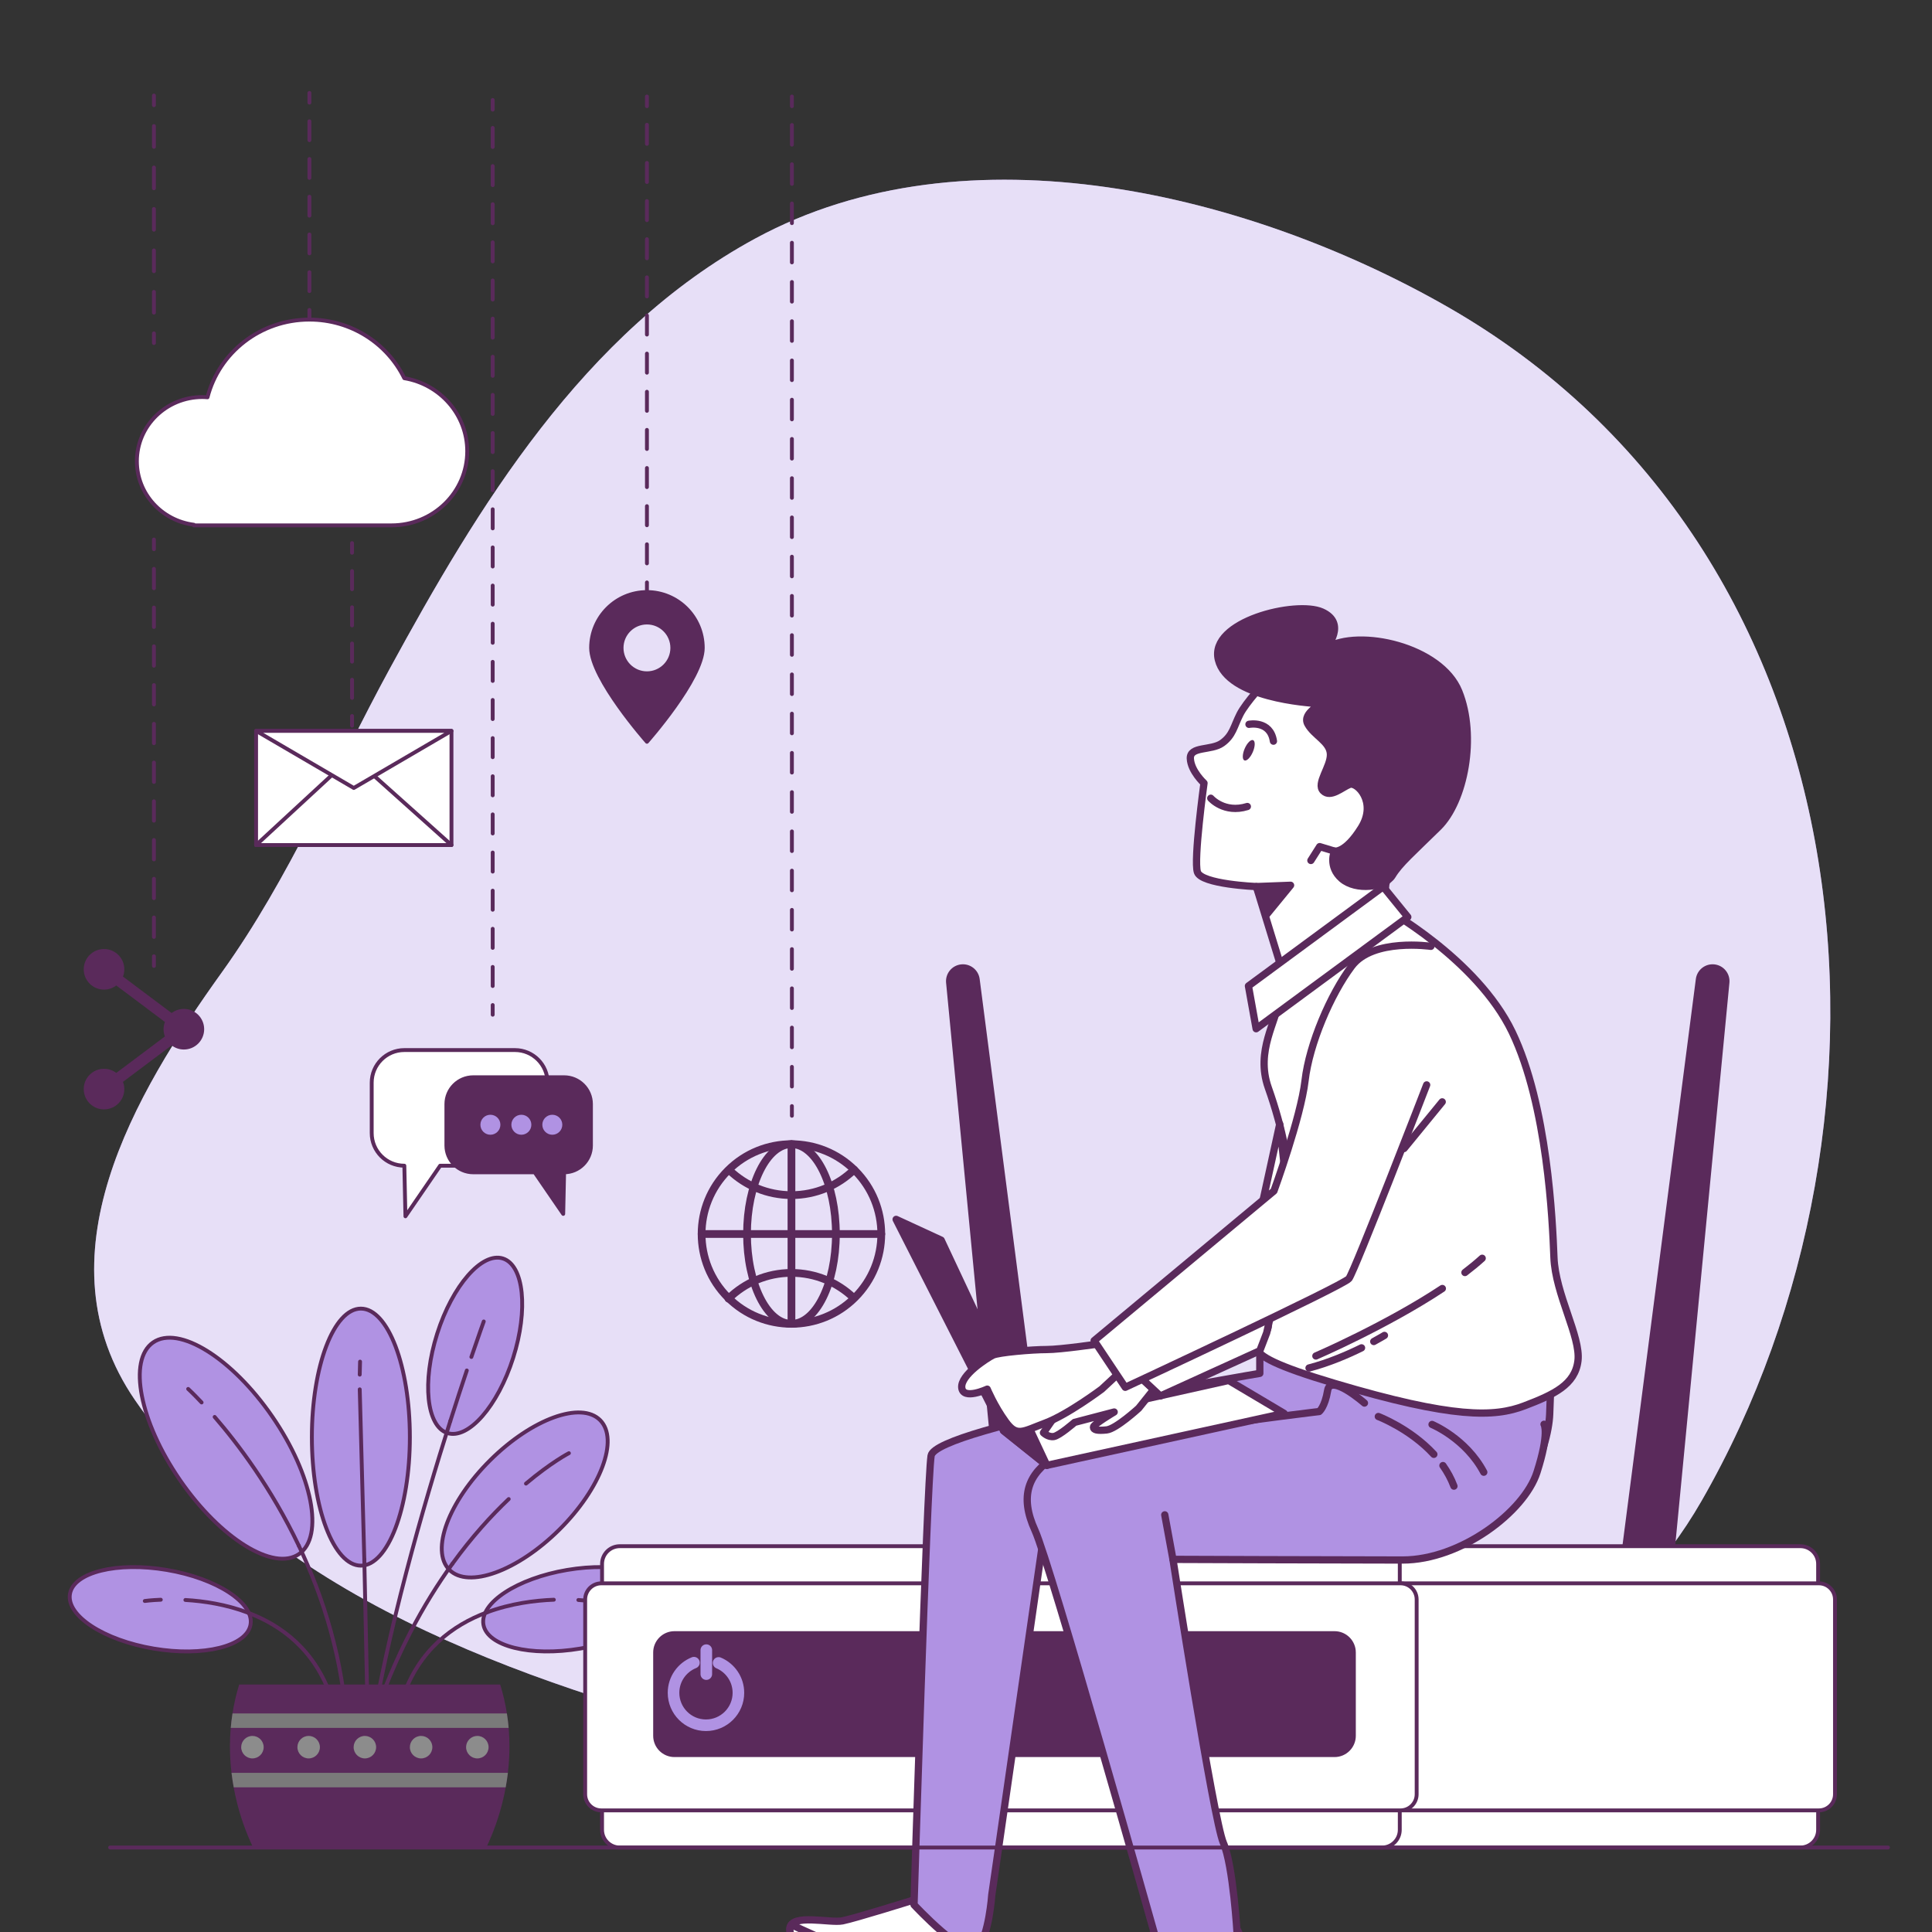 <svg width="384" height="384" viewBox="0 0 384 384" fill="none" xmlns="http://www.w3.org/2000/svg">
    <rect x="0" y="0" width="384" height="384" fill="#333333" stroke="none"/>
    <g clip-path="url(#clip0_1038_30407)">
        <path d="M308.827 329.351C320.661 321.549 330.656 311.436 338.199 298.308C382.096 221.912 372.178 109.253 287.637 60.949C248.566 38.624 192.313 24.489 150.089 47.422C115.839 66.023 94.839 101.04 77.472 132.899C66.549 152.938 57.555 174.503 44.102 193.249C26.651 217.564 7.441 250.035 26.837 278.282C53.261 316.762 103.173 334.333 148.435 345.9C197.542 358.45 252.755 360.231 298.116 335.753C301.788 333.771 305.364 331.635 308.827 329.351Z"
              fill="#B092E3"/>
        <path opacity="0.7"
              d="M308.827 329.351C320.661 321.549 330.656 311.436 338.199 298.308C382.096 221.912 372.178 109.253 287.637 60.949C248.566 38.624 192.313 24.489 150.089 47.422C115.839 66.023 94.839 101.04 77.472 132.899C66.549 152.938 57.555 174.503 44.102 193.249C26.651 217.564 7.441 250.035 26.837 278.282C53.261 316.762 103.173 334.333 148.435 345.9C197.542 358.45 252.755 360.231 298.116 335.753C301.788 333.771 305.364 331.635 308.827 329.351Z"
              fill="white"/>
        <path d="M169.931 257.892C176.904 250.92 176.904 239.614 169.931 232.642C162.958 225.669 151.653 225.669 144.68 232.642C137.707 239.614 137.707 250.92 144.68 257.892C151.653 264.865 162.958 264.865 169.931 257.892Z"
              stroke="#5A2A5B" stroke-width="1.536" stroke-miterlimit="10" stroke-linecap="round"
              stroke-linejoin="round"/>
        <path d="M157.308 263.123C162.186 263.123 166.14 255.129 166.14 245.268C166.14 235.407 162.186 227.412 157.308 227.412C152.43 227.412 148.476 235.407 148.476 245.268C148.476 255.129 152.43 263.123 157.308 263.123Z"
              stroke="#5A2A5B" stroke-width="1.536" stroke-miterlimit="10" stroke-linecap="round"
              stroke-linejoin="round"/>
        <path d="M145.021 232.639C148.223 235.675 152.547 237.538 157.307 237.538C162.152 237.538 166.546 235.609 169.763 232.476"
              stroke="#5A2A5B" stroke-width="1.536" stroke-miterlimit="10" stroke-linecap="round"
              stroke-linejoin="round"/>
        <path d="M169.645 257.946C166.439 254.881 162.093 252.998 157.308 252.998C152.433 252.998 148.014 254.951 144.791 258.119"
              stroke="#5A2A5B" stroke-width="1.536" stroke-miterlimit="10" stroke-linecap="round"
              stroke-linejoin="round"/>
        <path d="M139.453 245.268H175.164" stroke="#5A2A5B" stroke-width="1.536" stroke-miterlimit="10"
              stroke-linecap="round" stroke-linejoin="round"/>
        <path d="M157.308 227.412V263.124" stroke="#5A2A5B" stroke-width="1.536" stroke-miterlimit="10"
              stroke-linecap="round" stroke-linejoin="round"/>
        <path d="M157.396 221.766V219.846" stroke="#5A2A5B" stroke-width="0.768" stroke-linecap="round"
              stroke-linejoin="round"/>
        <path d="M157.396 215.949V23.05" stroke="#5A2A5B" stroke-width="0.768" stroke-linecap="round"
              stroke-linejoin="round" stroke-dasharray="3.9 3.9"/>
        <path d="M157.396 21.102V19.181" stroke="#5A2A5B" stroke-width="0.768" stroke-linecap="round"
              stroke-linejoin="round"/>
        <path d="M128.584 117.68C122.456 117.68 117.489 122.647 117.489 128.775C117.489 134.903 128.584 147.436 128.584 147.436C128.584 147.436 139.679 134.904 139.679 128.775C139.679 122.647 134.712 117.68 128.584 117.68ZM128.584 133.819C125.799 133.819 123.541 131.561 123.541 128.775C123.541 125.99 125.799 123.732 128.584 123.732C131.37 123.732 133.628 125.99 133.628 128.775C133.628 131.561 131.37 133.819 128.584 133.819Z"
              fill="#5A2A5B" stroke="#5A2A5B" stroke-width="0.768" stroke-miterlimit="10" stroke-linecap="round"
              stroke-linejoin="round"/>
        <path d="M128.583 117.68V115.76" stroke="#5A2A5B" stroke-width="0.768" stroke-linecap="round"
              stroke-linejoin="round"/>
        <path d="M128.583 111.974V22.995" stroke="#5A2A5B" stroke-width="0.768" stroke-linecap="round"
              stroke-linejoin="round" stroke-dasharray="3.79 3.79"/>
        <path d="M128.583 21.102V19.181" stroke="#5A2A5B" stroke-width="0.768" stroke-linecap="round"
              stroke-linejoin="round"/>
        <path d="M102.349 208.708H80.365C76.784 208.708 73.879 211.612 73.879 215.194V225.207C73.879 228.789 76.783 231.693 80.365 231.693L80.584 241.749L87.485 231.693H102.35C105.933 231.693 108.837 228.789 108.837 225.207V215.194C108.835 211.612 105.931 208.708 102.349 208.708Z"
              fill="white" stroke="#5A2A5B" stroke-width="0.768" stroke-miterlimit="10" stroke-linecap="round"
              stroke-linejoin="round"/>
        <path d="M94.055 214.113H112.124C115.069 214.113 117.456 216.5 117.456 219.444V227.674C117.456 230.619 115.069 233.006 112.124 233.006L111.945 241.271L106.273 233.006H94.055C91.11 233.006 88.723 230.619 88.723 227.674V219.444C88.723 216.5 91.11 214.113 94.055 214.113Z"
              fill="#5A2A5B" stroke="#5A2A5B" stroke-width="0.768" stroke-miterlimit="10" stroke-linecap="round"
              stroke-linejoin="round"/>
        <path d="M99.457 223.552C99.457 222.456 98.568 221.566 97.471 221.566C96.374 221.566 95.485 222.456 95.485 223.552C95.485 224.649 96.374 225.539 97.471 225.539C98.568 225.539 99.457 224.649 99.457 223.552Z"
              fill="#B092E3"/>
        <path d="M103.624 225.539C104.721 225.539 105.61 224.649 105.61 223.552C105.61 222.456 104.721 221.566 103.624 221.566C102.527 221.566 101.638 222.456 101.638 223.552C101.638 224.649 102.527 225.539 103.624 225.539Z"
              fill="#B092E3"/>
        <path d="M109.777 225.539C110.874 225.539 111.763 224.649 111.763 223.552C111.763 222.456 110.874 221.566 109.777 221.566C108.68 221.566 107.791 222.456 107.791 223.552C107.791 224.649 108.68 225.539 109.777 225.539Z"
              fill="#B092E3"/>
        <path d="M97.927 201.683V199.763" stroke="#5A2A5B" stroke-width="0.768" stroke-linecap="round"
              stroke-linejoin="round"/>
        <path d="M97.927 195.977V23.685" stroke="#5A2A5B" stroke-width="0.768" stroke-linecap="round"
              stroke-linejoin="round" stroke-dasharray="3.79 3.79"/>
        <path d="M97.927 21.791V19.871" stroke="#5A2A5B" stroke-width="0.768" stroke-linecap="round"
              stroke-linejoin="round"/>
        <path d="M89.733 145.269H50.899V167.964H89.733V145.269Z" fill="white" stroke="#5A2A5B" stroke-width="0.768"
              stroke-miterlimit="10" stroke-linecap="round" stroke-linejoin="round"/>
        <path d="M50.899 167.964L70.008 150.312L89.733 167.964H50.899Z" fill="white" stroke="#5A2A5B"
              stroke-width="0.768" stroke-miterlimit="10" stroke-linecap="round" stroke-linejoin="round"/>
        <path d="M50.899 145.269L70.317 156.616L89.733 145.269H50.899Z" fill="white" stroke="#5A2A5B"
              stroke-width="0.768" stroke-miterlimit="10" stroke-linecap="round" stroke-linejoin="round"/>
        <path d="M69.973 144.232V142.312" stroke="#5A2A5B" stroke-width="0.768" stroke-linecap="round"
              stroke-linejoin="round"/>
        <path d="M69.973 138.707V111.67" stroke="#5A2A5B" stroke-width="0.768" stroke-linecap="round"
              stroke-linejoin="round" stroke-dasharray="3.6 3.6"/>
        <path d="M69.973 109.867V107.947" stroke="#5A2A5B" stroke-width="0.768" stroke-linecap="round"
              stroke-linejoin="round"/>
        <path d="M80.355 75.169C76.995 68.283 69.815 63.524 61.499 63.524C51.728 63.524 43.527 70.092 41.245 78.964C40.91 78.939 40.575 78.914 40.234 78.914C33.039 78.914 27.207 84.624 27.207 91.666C27.207 98.143 32.144 103.48 38.532 104.297V104.419H77.816C86.127 104.419 92.864 97.824 92.864 89.688C92.864 82.4 87.456 76.352 80.355 75.169Z"
              fill="white" stroke="#5A2A5B" stroke-width="0.768" stroke-miterlimit="10" stroke-linecap="round"
              stroke-linejoin="round"/>
        <path d="M61.499 63.524V61.604" stroke="#5A2A5B" stroke-width="0.768" stroke-linecap="round"
              stroke-linejoin="round"/>
        <path d="M61.499 57.857V22.264" stroke="#5A2A5B" stroke-width="0.768" stroke-linecap="round"
              stroke-linejoin="round" stroke-dasharray="3.75 3.75"/>
        <path d="M61.499 20.391V18.471" stroke="#5A2A5B" stroke-width="0.768" stroke-linecap="round"
              stroke-linejoin="round"/>
        <path d="M36.546 200.528C35.63 200.528 34.789 200.837 34.111 201.35L24.441 194.098C24.613 193.651 24.71 193.167 24.71 192.66C24.71 190.431 22.904 188.625 20.676 188.625C18.447 188.625 16.642 190.431 16.642 192.66C16.642 194.888 18.448 196.695 20.676 196.695C21.591 196.695 22.433 196.386 23.11 195.872L32.78 203.124C32.609 203.572 32.512 204.056 32.512 204.563C32.512 205.071 32.609 205.554 32.78 206.001L23.11 213.254C22.433 212.74 21.591 212.431 20.676 212.431C18.447 212.431 16.642 214.237 16.642 216.466C16.642 218.695 18.448 220.501 20.676 220.501C22.904 220.501 24.71 218.695 24.71 216.466C24.71 215.959 24.613 215.475 24.441 215.028L34.111 207.775C34.788 208.289 35.63 208.599 36.545 208.599C38.773 208.599 40.579 206.792 40.579 204.564C40.579 202.335 38.774 200.528 36.546 200.528Z"
              fill="#5A2A5B"/>
        <path d="M30.595 68.18V66.26" stroke="#5A2A5B" stroke-width="0.768" stroke-linecap="round"
              stroke-linejoin="round"/>
        <path d="M30.595 62.137V22.97" stroke="#5A2A5B" stroke-width="0.768" stroke-linecap="round"
              stroke-linejoin="round" stroke-dasharray="4.12 4.12"/>
        <path d="M30.595 20.909V18.989" stroke="#5A2A5B" stroke-width="0.768" stroke-linecap="round"
              stroke-linejoin="round"/>
        <path d="M30.595 191.988V190.068" stroke="#5A2A5B" stroke-width="0.768" stroke-linecap="round"
              stroke-linejoin="round"/>
        <path d="M30.595 186.215V111.083" stroke="#5A2A5B" stroke-width="0.768" stroke-linecap="round"
              stroke-linejoin="round" stroke-dasharray="3.85 3.85"/>
        <path d="M30.595 109.157V107.237" stroke="#5A2A5B" stroke-width="0.768" stroke-linecap="round"
              stroke-linejoin="round"/>
        <path d="M71.725 311.184C77.103 311.184 81.463 299.747 81.463 285.64C81.463 271.533 77.103 260.096 71.725 260.096C66.347 260.096 61.987 271.533 61.987 285.64C61.987 299.747 66.347 311.184 71.725 311.184Z"
              fill="#B092E3" stroke="#5A2A5B" stroke-width="0.768" stroke-miterlimit="10"/>
        <path d="M101.995 269.883C105.039 260.301 104.126 251.459 99.956 250.134C95.785 248.809 89.937 255.503 86.892 265.085C83.848 274.667 84.761 283.509 88.931 284.834C93.102 286.159 98.951 279.465 101.995 269.883Z"
              fill="#B092E3" stroke="#5A2A5B" stroke-width="0.768" stroke-miterlimit="10"/>
        <path d="M30.526 327.664C20.614 325.985 13.171 321.126 13.902 316.812C14.632 312.498 23.261 310.362 33.173 312.041C43.086 313.72 50.528 318.579 49.798 322.893C49.067 327.207 40.439 329.344 30.526 327.664Z"
              fill="#B092E3" stroke="#5A2A5B" stroke-width="0.768" stroke-miterlimit="10"/>
        <path d="M111.15 304.05C102.871 312.26 93.089 315.821 89.302 312.002C85.515 308.183 89.156 298.431 97.435 290.22C105.714 282.01 115.496 278.449 119.284 282.268C123.071 286.086 119.43 295.838 111.15 304.05Z"
              fill="#B092E3" stroke="#5A2A5B" stroke-width="0.768" stroke-miterlimit="10"/>
        <path d="M54.101 281.527C62.107 293.143 64.493 305.388 59.43 308.878C54.366 312.368 43.772 305.781 35.766 294.165C27.761 282.55 25.374 270.304 30.438 266.814C35.5 263.324 46.096 269.912 54.101 281.527Z"
              fill="#B092E3" stroke="#5A2A5B" stroke-width="0.768" stroke-miterlimit="10"/>
        <path d="M72.408 309.909L73.161 345.029" stroke="#5A2A5B" stroke-width="0.768" stroke-miterlimit="10"
              stroke-linecap="round"/>
        <path d="M71.5 276.142L72.408 309.909" stroke="#5A2A5B" stroke-width="0.768" stroke-miterlimit="10"
              stroke-linecap="round"/>
        <path d="M71.565 270.633L71.5 273.22" stroke="#5A2A5B" stroke-width="0.768" stroke-miterlimit="10"
              stroke-linecap="round"/>
        <path d="M59.393 307.219C64.274 317.472 68.243 329.924 69.011 344.072" stroke="#5A2A5B" stroke-width="0.768"
              stroke-miterlimit="10" stroke-linecap="round"/>
        <path d="M42.664 281.626C47.204 286.867 53.88 295.641 59.392 307.219" stroke="#5A2A5B" stroke-width="0.768"
              stroke-miterlimit="10" stroke-linecap="round"/>
        <path d="M37.4 276.061C37.4 276.061 38.41 276.984 40.07 278.748" stroke="#5A2A5B" stroke-width="0.768"
              stroke-miterlimit="10" stroke-linecap="round"/>
        <path d="M89.907 310.824C84.225 318.677 78.519 328.955 74.119 342.155" stroke="#5A2A5B" stroke-width="0.768"
              stroke-miterlimit="10" stroke-linecap="round"/>
        <path d="M101.111 297.95C97.672 301.212 93.796 305.45 89.907 310.824" stroke="#5A2A5B" stroke-width="0.768"
              stroke-miterlimit="10" stroke-linecap="round"/>
        <path d="M113.074 288.833C113.074 288.833 109.6 290.613 104.543 294.878" stroke="#5A2A5B" stroke-width="0.768"
              stroke-miterlimit="10" stroke-linecap="round"/>
        <path d="M89.497 282.464C84.103 299.441 76.861 324.529 73.481 346.307" stroke="#5A2A5B" stroke-width="0.768"
              stroke-miterlimit="10" stroke-linecap="round"/>
        <path d="M92.783 272.392C91.823 275.255 90.707 278.655 89.496 282.463" stroke="#5A2A5B" stroke-width="0.768"
              stroke-miterlimit="10" stroke-linecap="round"/>
        <path d="M96.15 262.651C96.15 262.651 95.207 265.25 93.689 269.708" stroke="#5A2A5B" stroke-width="0.768"
              stroke-miterlimit="10" stroke-linecap="round"/>
        <path d="M49.298 320.54C56.038 323.096 62.619 328.027 65.817 337.366" stroke="#5A2A5B" stroke-width="0.768"
              stroke-miterlimit="10" stroke-linecap="round"/>
        <path d="M36.848 318.009C40.476 318.222 44.921 318.88 49.298 320.54" stroke="#5A2A5B" stroke-width="0.768"
              stroke-miterlimit="10" stroke-linecap="round"/>
        <path d="M28.779 318.208C28.779 318.208 29.979 318.036 31.958 317.959" stroke="#5A2A5B" stroke-width="0.768"
              stroke-miterlimit="10" stroke-linecap="round"/>
        <path d="M115.354 327.664C125.267 325.985 132.71 321.126 131.979 316.812C131.248 312.498 122.62 310.362 112.708 312.041C102.795 313.72 95.352 318.579 96.083 322.893C96.814 327.207 105.442 329.344 115.354 327.664Z"
              fill="#B092E3" stroke="#5A2A5B" stroke-width="0.768" stroke-miterlimit="10"/>
        <path d="M96.796 320.46C89.982 322.993 83.295 327.928 80.064 337.366" stroke="#5A2A5B" stroke-width="0.768"
              stroke-miterlimit="10" stroke-linecap="round"/>
        <path d="M110.077 317.958C106.334 318.1 101.534 318.699 96.796 320.46" stroke="#5A2A5B" stroke-width="0.768"
              stroke-miterlimit="10" stroke-linecap="round"/>
        <path d="M117.102 318.208C117.102 318.208 116.311 318.095 114.955 318.011" stroke="#5A2A5B" stroke-width="0.768"
              stroke-miterlimit="10" stroke-linecap="round"/>
        <path d="M96.653 367.209C99.561 361.125 101.259 354.099 101.259 347.105C101.259 342.771 100.602 338.63 99.416 334.812H47.544C46.358 338.63 45.702 342.771 45.702 347.105C45.702 354.099 47.399 361.125 50.307 367.209H96.653Z"
              fill="#5A2A5B"/>
        <path d="M46.213 340.559C46.065 341.503 45.951 342.462 45.866 343.433H101.095C101.01 342.463 100.896 341.503 100.747 340.559H46.213Z"
              fill="#7A7A7A"/>
        <path d="M100.507 355.246C100.68 354.294 100.832 353.336 100.945 352.372H46.017C46.131 353.335 46.282 354.293 46.455 355.246H100.507Z"
              fill="#7A7A7A"/>
        <path d="M52.407 347.264C52.407 348.498 51.407 349.499 50.172 349.499C48.938 349.499 47.938 348.498 47.938 347.264C47.938 346.03 48.938 345.029 50.172 345.029C51.407 345.029 52.407 346.03 52.407 347.264Z"
              fill="#8C8C8C"/>
        <path d="M63.582 347.264C63.582 348.498 62.581 349.499 61.347 349.499C60.113 349.499 59.112 348.498 59.112 347.264C59.112 346.03 60.113 345.029 61.347 345.029C62.581 345.029 63.582 346.03 63.582 347.264Z"
              fill="#8C8C8C"/>
        <path d="M74.757 347.264C74.757 348.498 73.757 349.499 72.522 349.499C71.288 349.499 70.288 348.498 70.288 347.264C70.288 346.03 71.288 345.029 72.522 345.029C73.757 345.029 74.757 346.03 74.757 347.264Z"
              fill="#8C8C8C"/>
        <path d="M83.698 349.499C84.933 349.499 85.933 348.498 85.933 347.264C85.933 346.03 84.933 345.029 83.698 345.029C82.464 345.029 81.463 346.03 81.463 347.264C81.463 348.498 82.464 349.499 83.698 349.499Z"
              fill="#8C8C8C"/>
        <path d="M97.109 347.264C97.109 348.498 96.108 349.499 94.874 349.499C93.64 349.499 92.639 348.498 92.639 347.264C92.639 346.03 93.64 345.029 94.874 345.029C96.108 345.029 97.109 346.03 97.109 347.264Z"
              fill="#8C8C8C"/>
        <path d="M340.725 192.062C339.112 191.88 337.651 193.025 337.443 194.635L322.545 309.634L332.234 310.727L343.352 195.302C343.507 193.686 342.338 192.244 340.725 192.062Z"
              fill="#5A2A5B" stroke="#5A2A5B" stroke-width="0.768" stroke-miterlimit="10" stroke-linecap="round"
              stroke-linejoin="round"/>
        <path d="M191.053 192.062C192.666 191.88 194.127 193.025 194.335 194.635L209.233 309.634L199.544 310.727L188.426 195.302C188.271 193.686 189.44 192.244 191.053 192.062Z"
              fill="#5A2A5B" stroke="#5A2A5B" stroke-width="0.768" stroke-miterlimit="10" stroke-linecap="round"
              stroke-linejoin="round"/>
        <path d="M357.841 367.209H206.333C204.388 367.209 202.811 365.632 202.811 363.686V310.84C202.811 308.895 204.388 307.318 206.333 307.318H357.841C359.787 307.318 361.364 308.895 361.364 310.84V363.686C361.365 365.632 359.787 367.209 357.841 367.209Z"
              fill="white" stroke="#5A2A5B" stroke-width="0.768" stroke-miterlimit="10" stroke-linecap="round"
              stroke-linejoin="round"/>
        <path d="M361.515 359.825H202.66C200.89 359.825 199.456 358.39 199.456 356.621V317.904C199.456 316.135 200.89 314.7 202.66 314.7H361.515C363.285 314.7 364.719 316.135 364.719 317.904V356.621C364.719 358.391 363.285 359.825 361.515 359.825Z"
              fill="white" stroke="#5A2A5B" stroke-width="0.768" stroke-miterlimit="10" stroke-linecap="round"
              stroke-linejoin="round"/>
        <path d="M274.694 367.209H123.186C121.241 367.209 119.663 365.632 119.663 363.686V310.84C119.663 308.895 121.241 307.318 123.186 307.318H274.694C276.639 307.318 278.217 308.895 278.217 310.84V363.686C278.217 365.632 276.639 367.209 274.694 367.209Z"
              fill="white" stroke="#5A2A5B" stroke-width="0.768" stroke-miterlimit="10" stroke-linecap="round"
              stroke-linejoin="round"/>
        <path d="M278.367 359.825H119.512C117.742 359.825 116.308 358.39 116.308 356.621V317.904C116.308 316.135 117.742 314.7 119.512 314.7H278.367C280.137 314.7 281.571 316.135 281.571 317.904V356.621C281.571 358.391 280.137 359.825 278.367 359.825Z"
              fill="white" stroke="#5A2A5B" stroke-width="0.768" stroke-miterlimit="10" stroke-linecap="round"
              stroke-linejoin="round"/>
        <path d="M265.249 348.846H134.054C131.931 348.846 130.209 347.124 130.209 345.001V328.438C130.209 326.315 131.931 324.593 134.054 324.593H265.249C267.372 324.593 269.094 326.315 269.094 328.438V345.001C269.094 347.124 267.372 348.846 265.249 348.846Z"
              fill="#5A2A5B" stroke="#5A2A5B" stroke-width="0.768" stroke-miterlimit="10" stroke-linecap="round"
              stroke-linejoin="round"/>
        <path d="M137.923 330.471C135.548 331.422 133.869 333.745 133.869 336.46C133.869 340.021 136.756 342.908 140.317 342.908C143.878 342.908 146.765 340.021 146.765 336.46C146.765 333.789 145.141 331.497 142.827 330.519"
              stroke="#B092E3" stroke-width="2.304" stroke-miterlimit="10" stroke-linecap="round"/>
        <path d="M140.385 327.978V332.742" stroke="#B092E3" stroke-width="2.304" stroke-miterlimit="10"
              stroke-linecap="round"/>
        <path d="M181.733 377.596C181.733 377.596 169.934 381.296 167.436 381.786C164.939 382.275 157.241 380.272 157.008 383.291C156.777 386.309 161.44 388.97 168.855 391.946C176.269 394.923 184.403 397.378 189.919 397.121C195.434 396.864 194.384 386 194.683 384.139C194.984 382.276 181.733 377.596 181.733 377.596Z"
              fill="white" stroke="#5A2A5B" stroke-width="1.445" stroke-miterlimit="10" stroke-linecap="round"
              stroke-linejoin="round"/>
        <path d="M172.726 389.259C163.481 385.449 159.188 383.468 157.306 382.543C157.147 382.752 157.033 382.99 157.01 383.291C156.779 386.309 161.442 388.97 168.857 391.946C176.271 394.923 184.405 397.378 189.921 397.121C191.978 397.026 193.123 395.452 193.763 393.42C189.243 393.494 181.579 392.906 172.726 389.259Z"
              fill="white" stroke="#5A2A5B" stroke-width="1.445" stroke-miterlimit="10" stroke-linecap="round"
              stroke-linejoin="round"/>
        <path d="M253.487 266.784L250.396 268.47V272.967C250.396 272.967 185.906 283.719 185.062 289.341C184.22 294.962 181.668 378.587 181.668 378.587C181.668 378.587 192.066 389.784 194.315 387.254C196.563 384.725 197.125 376.619 197.125 376.619L207.827 302.548C207.827 302.548 280.469 309.221 291.429 305.849C302.39 302.476 307.731 287.861 308.011 281.117C308.291 274.372 308.291 271.281 308.291 271.281L258.827 264.535L253.487 266.784Z"
              fill="#B092E3" stroke="#5A2A5B" stroke-width="1.445" stroke-miterlimit="10" stroke-linecap="round"
              stroke-linejoin="round"/>
        <path d="M231.567 380.609C231.567 380.609 231.404 380.886 231.101 381.37C229.971 383.175 226.903 387.863 223.136 391.851C218.358 396.91 210.489 401.125 210.769 402.811C211.049 404.498 216.39 405.622 234.658 400.001C242.876 397.472 248.991 397.472 249.835 394.661C250.678 391.851 243.934 379.766 243.934 379.766L231.567 380.609Z"
              fill="white" stroke="#5A2A5B" stroke-width="1.445" stroke-miterlimit="10" stroke-linecap="round"
              stroke-linejoin="round"/>
        <path d="M271.194 278.869C271.194 278.869 264.448 272.967 263.886 276.34C263.324 279.712 262.2 280.555 262.2 280.555C262.2 280.555 214.983 286.176 209.644 289.549C204.305 292.921 202.618 297.418 205.709 304.164C208.8 310.909 229.598 384.825 229.598 384.825C229.598 384.825 233.251 386.512 236.344 387.074C239.435 387.636 245.9 384.543 245.9 384.543C245.9 384.543 245.117 370.769 243.15 366.272C241.183 361.776 233.134 309.937 233.134 309.937C233.134 309.937 267.26 310.065 278.783 310.065C290.305 310.065 302.952 300.509 305.483 292.641C308.011 284.771 306.889 283.085 306.889 283.085"
              fill="#B092E3"/>
        <path d="M271.194 278.869C271.194 278.869 264.448 272.967 263.886 276.34C263.324 279.712 262.2 280.555 262.2 280.555C262.2 280.555 214.983 286.176 209.644 289.549C204.305 292.921 202.618 297.418 205.709 304.164C208.8 310.909 229.598 384.825 229.598 384.825C229.598 384.825 233.251 386.512 236.344 387.074C239.435 387.636 245.9 384.543 245.9 384.543C245.9 384.543 245.117 370.769 243.15 366.272C241.183 361.776 233.134 309.937 233.134 309.937C233.134 309.937 267.26 310.065 278.783 310.065C290.305 310.065 302.952 300.509 305.483 292.641C308.011 284.771 306.889 283.085 306.889 283.085"
              stroke="#5A2A5B" stroke-width="1.445" stroke-miterlimit="10" stroke-linecap="round"
              stroke-linejoin="round"/>
        <path d="M233.134 309.937L231.507 301.087" stroke="#5A2A5B" stroke-width="1.445" stroke-miterlimit="10"
              stroke-linecap="round" stroke-linejoin="round"/>
        <path d="M286.797 291.294C287.67 292.533 288.422 293.894 288.981 295.382" stroke="#5A2A5B"
              stroke-width="1.445" stroke-miterlimit="10" stroke-linecap="round" stroke-linejoin="round"/>
        <path d="M273.952 281.542C273.952 281.542 280.274 283.939 284.987 289.059" stroke="#5A2A5B"
              stroke-width="1.445" stroke-miterlimit="10" stroke-linecap="round" stroke-linejoin="round"/>
        <path d="M284.629 283.123C284.629 283.123 291.351 285.891 294.912 292.614" stroke="#5A2A5B"
              stroke-width="1.445" stroke-miterlimit="10" stroke-linecap="round" stroke-linejoin="round"/>
        <path d="M254.178 197.817C254.178 197.817 254.146 198.214 254.103 198.92C253.857 202.882 249.459 208.799 252.084 216.196C258.052 233.016 256.838 245.366 256.299 241.772C257.142 247.393 252.084 259.478 252.084 263.413C252.084 267.347 241.683 267.94 265.292 274.967C288.901 281.993 297.052 281.681 302.955 279.434C308.857 277.185 313.073 275.218 313.635 270.44C314.197 265.661 309.138 257.231 308.858 249.923C308.578 242.616 307.581 219.741 300.555 205.126C293.529 190.511 274.979 180.394 274.979 180.394L254.178 197.817Z"
              fill="white" stroke="#5A2A5B" stroke-width="1.445" stroke-miterlimit="10" stroke-linecap="round"
              stroke-linejoin="round"/>
        <path d="M291.168 252.922C292.394 251.987 293.546 251.04 294.595 250.091" stroke="#5A2A5B"
              stroke-width="1.445" stroke-miterlimit="10" stroke-linecap="round" stroke-linejoin="round"/>
        <path d="M261.542 269.513C261.542 269.513 275.472 263.512 286.675 256.101" stroke="#5A2A5B"
              stroke-width="1.445" stroke-miterlimit="10" stroke-linecap="round" stroke-linejoin="round"/>
        <path d="M270.616 267.895C267.847 269.258 264.099 270.876 260.18 271.899" stroke="#5A2A5B"
              stroke-width="1.445" stroke-miterlimit="10" stroke-linecap="round" stroke-linejoin="round"/>
        <path d="M275.17 265.424C275.17 265.424 274.382 265.911 273.044 266.638" stroke="#5A2A5B" stroke-width="1.445"
              stroke-miterlimit="10" stroke-linecap="round" stroke-linejoin="round"/>
        <path d="M279.063 228.28L286.651 219.005" stroke="#5A2A5B" stroke-width="1.445" stroke-miterlimit="10"
              stroke-linecap="round" stroke-linejoin="round"/>
        <path d="M251.511 135.489C251.511 135.489 247.667 139.564 246.445 141.984C245.222 144.404 245.049 146.163 242.903 147.701C240.757 149.238 236.48 148.27 236.589 150.767C236.699 153.264 239.305 155.653 239.305 155.653C239.305 155.653 237.199 170.911 237.998 173.338C238.797 175.767 249.71 176.214 249.71 176.214L255.275 194.332L274.92 181.021L275.441 175.744C275.925 173.606 279.446 166.986 282.367 162.027C285.287 157.069 283.982 143.961 276.942 138.322C269.902 132.682 260.554 133.265 257.678 133.064C254.803 132.862 251.511 135.489 251.511 135.489Z"
              fill="white" stroke="#5A2A5B" stroke-width="1.445" stroke-miterlimit="10" stroke-linecap="round"
              stroke-linejoin="round"/>
        <path d="M240.648 158.654C240.648 158.654 243.323 161.732 247.918 160.3" stroke="#5A2A5B" stroke-width="1.445"
              stroke-miterlimit="10" stroke-linecap="round" stroke-linejoin="round"/>
        <path d="M249.006 149.472C248.526 150.583 247.776 151.329 247.331 151.137C246.886 150.945 246.915 149.888 247.396 148.777C247.876 147.666 248.626 146.92 249.071 147.112C249.514 147.305 249.485 148.361 249.006 149.472Z"
              fill="#5A2A5B"/>
        <path d="M248.244 143.965C248.244 143.965 252.48 143.126 253.105 147.313" stroke="#5A2A5B"
              stroke-width="1.445" stroke-miterlimit="10" stroke-linecap="round" stroke-linejoin="round"/>
        <path d="M249.71 176.214L256.512 175.955L251.853 181.644L249.71 176.214Z" fill="#5A2A5B" stroke="#5A2A5B"
              stroke-width="1.445" stroke-miterlimit="10" stroke-linecap="round" stroke-linejoin="round"/>
        <path d="M265.241 169.165L262.295 168.273L260.549 171.026" stroke="#5A2A5B" stroke-width="1.445"
              stroke-miterlimit="10" stroke-linecap="round" stroke-linejoin="round"/>
        <path d="M263.59 128.782C263.59 128.782 267.841 123.901 262.739 121.622C257.635 119.343 240.285 123.508 242.157 131.125C244.03 138.741 260.219 139.708 261.765 139.832C263.31 139.957 258.667 141.604 259.941 143.915C261.216 146.227 264.327 147.38 264.435 149.877C264.545 152.374 261.535 155.739 263.003 157.194C264.471 158.651 266.763 156.472 268.24 155.907C269.717 155.342 273.743 159.399 270.561 164.524C267.379 169.648 265.24 169.164 265.24 169.164C265.24 169.164 263.873 172.226 266.692 174.662C269.512 177.098 275.293 176.384 276.73 174.012C278.166 171.639 280.67 169.509 285.874 164.393C291.077 159.278 293.554 146.352 289.95 137.444C286.348 128.538 270.097 124.86 263.59 128.782Z"
              fill="#5A2A5B" stroke="#5A2A5B" stroke-width="1.445" stroke-miterlimit="10" stroke-linecap="round"
              stroke-linejoin="round"/>
        <path d="M274.921 176.244L248.137 195.969L249.667 204.468L279.811 182.263L274.921 176.244Z" fill="white"
              stroke="#5A2A5B" stroke-width="1.445" stroke-miterlimit="10" stroke-linecap="round"
              stroke-linejoin="round"/>
        <path d="M208.063 291.247L255.228 280.919L244.211 274.377L199.456 284.361L208.063 291.247Z" fill="white"
              stroke="#5A2A5B" stroke-width="1.445" stroke-miterlimit="10" stroke-linecap="round"
              stroke-linejoin="round"/>
        <path d="M187.063 246.491L208.063 291.247L199.457 284.361L178.112 242.36L187.063 246.491Z" fill="#5A2A5B"
              stroke="#5A2A5B" stroke-width="1.445" stroke-miterlimit="10" stroke-linecap="round"
              stroke-linejoin="round"/>
        <path d="M225.009 272.217L214.143 275.028L207.397 284.77C207.397 284.77 208.334 285.706 209.458 285.52C210.582 285.332 213.581 282.709 213.581 282.709L221.45 280.649C221.45 280.649 217.328 283.085 217.328 283.647C217.328 284.209 218.078 284.397 219.95 284.209C221.825 284.021 226.32 279.9 226.32 279.9L229.319 276.153L225.009 272.217Z"
              fill="white" stroke="#5A2A5B" stroke-width="1.445" stroke-miterlimit="10" stroke-linecap="round"
              stroke-linejoin="round"/>
        <path d="M254.359 223.414L248.805 248.796L225.009 272.217L230.63 277.464L250.398 268.47L251.764 264.91L256.538 243.645L254.359 223.414Z"
              fill="white" stroke="#5A2A5B" stroke-width="1.445" stroke-miterlimit="10" stroke-linecap="round"
              stroke-linejoin="round"/>
        <path d="M218.419 267.109C218.419 267.109 210.832 268.233 208.021 268.233C205.211 268.233 198.465 268.795 197.341 269.357C196.217 269.919 190.877 273.292 191.158 275.821C191.438 278.35 196.217 276.103 196.217 276.103C196.217 276.103 197.621 279.475 199.87 282.566C202.118 285.657 203.242 284.533 207.739 282.847C212.236 281.16 218.982 276.101 218.982 276.101L222.916 272.448L218.419 267.109Z"
              fill="white" stroke="#5A2A5B" stroke-width="1.445" stroke-miterlimit="10" stroke-linecap="round"
              stroke-linejoin="round"/>
        <path d="M284.402 188.09C284.402 188.09 272.879 186.404 268.663 192.025C264.448 197.646 260.231 207.483 259.389 214.79C258.546 222.098 253.205 236.713 253.205 236.713L217.468 266.461L223.652 275.736C223.652 275.736 266.978 255.543 268.102 254.137C269.226 252.731 283.559 215.633 283.559 215.633"
              fill="white"/>
        <path d="M284.402 188.09C284.402 188.09 272.879 186.404 268.663 192.025C264.448 197.646 260.231 207.483 259.389 214.79C258.546 222.098 253.205 236.713 253.205 236.713L217.468 266.461L223.652 275.736C223.652 275.736 266.978 255.543 268.102 254.137C269.226 252.731 283.559 215.633 283.559 215.633"
              stroke="#5A2A5B" stroke-width="1.445" stroke-miterlimit="10" stroke-linecap="round"
              stroke-linejoin="round"/>
        <path d="M21.887 367.209H375.25" stroke="#5A2A5B" stroke-width="0.768" stroke-miterlimit="10"
              stroke-linecap="round" stroke-linejoin="round"/>
    </g>
    <defs>
        <clipPath id="clip0_1038_30407">
            <rect width="384" height="384" fill="white"/>
        </clipPath>
    </defs>
</svg>
